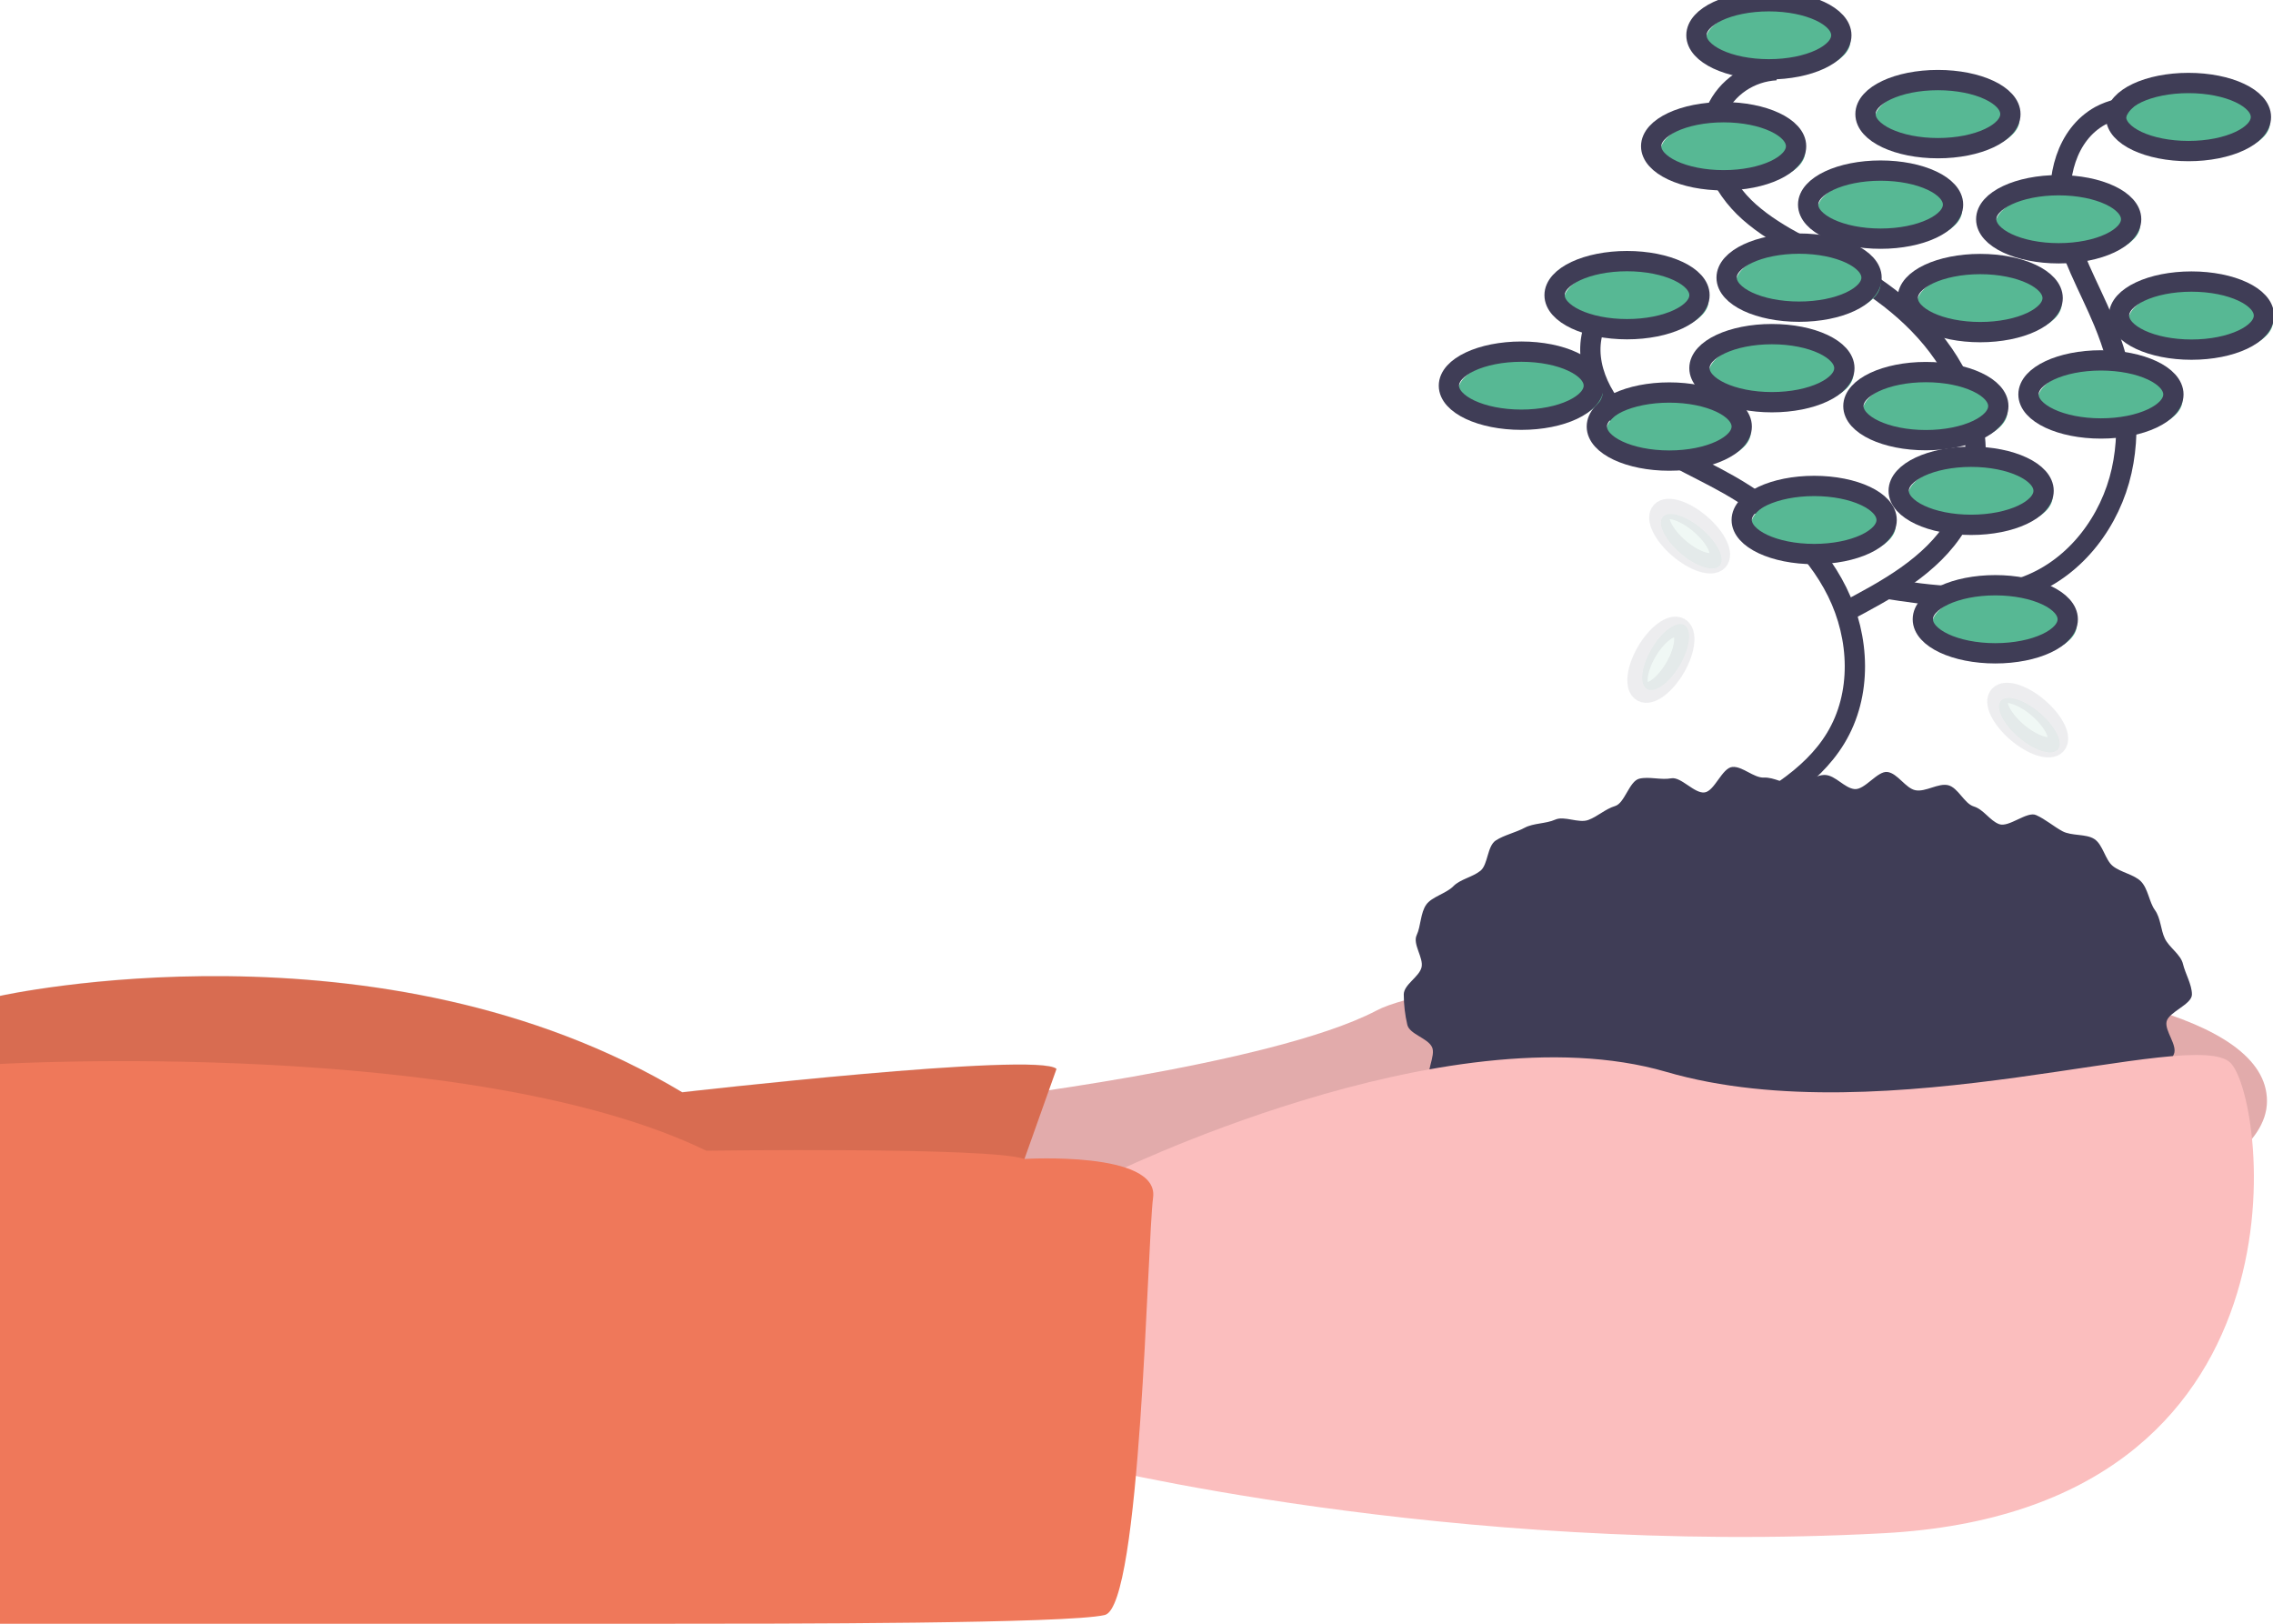 <svg width="112" height="80" viewBox="0 0 112 80" fill="none" xmlns="http://www.w3.org/2000/svg">
<g clip-path="url(#clip0)">
<path d="M47.745 54.248C47.745 54.248 62.619 52.522 67.825 49.789C73.031 47.055 111.703 45.761 111.703 54.248C111.703 62.736 67.23 66.477 67.23 66.477L43.878 65.182L47.745 54.248Z" fill="#FBBEBE"/>
<path opacity="0.1" d="M47.745 54.248C47.745 54.248 62.619 52.522 67.825 49.789C73.031 47.055 111.703 45.761 111.703 54.248C111.703 62.736 67.23 66.477 67.23 66.477L43.878 65.182L47.745 54.248Z" fill="black"/>
<path d="M52.058 52.666L48.935 61.442L0 62.017V49.069C0 49.069 18.741 44.897 33.615 53.817C33.615 53.817 51.166 51.803 52.058 52.666Z" fill="#EF785A"/>
<path opacity="0.1" d="M52.058 52.652L48.935 61.428L0 62.003V49.055C0 49.055 18.741 44.883 33.615 53.803C33.615 53.803 51.166 51.789 52.058 52.652Z" fill="black"/>
<path d="M108.006 48.997C108.006 49.488 106.87 49.852 106.758 50.325C106.647 50.794 107.322 51.507 107.109 51.955C106.888 52.413 106.627 52.852 106.329 53.268C106.049 53.655 105.184 53.599 104.829 53.962C104.482 54.293 104.114 54.602 103.728 54.889C103.351 55.191 102.842 55.255 102.414 55.533C102.007 55.798 102.056 56.77 101.606 57.012C101.176 57.242 100.518 57.057 100.051 57.264C99.603 57.463 99.367 58.182 98.888 58.358C98.427 58.528 97.855 58.455 97.367 58.602C96.895 58.744 96.366 58.721 95.871 58.841C95.391 58.957 95.023 59.654 94.523 59.748C94.036 59.839 93.465 59.595 92.962 59.665C92.47 59.732 91.897 59.13 91.391 59.176C90.896 59.22 90.429 59.499 89.922 59.522C89.425 59.544 88.933 59.755 88.425 59.755C87.918 59.755 87.395 60.216 86.897 60.194C86.39 60.171 85.931 59.474 85.435 59.429C84.929 59.383 84.326 60.112 83.834 60.044C83.33 59.975 82.931 59.262 82.444 59.17C81.944 59.076 81.298 59.586 80.817 59.47C80.322 59.35 80.028 58.52 79.555 58.378C79.067 58.231 78.462 58.43 78.001 58.26C77.522 58.084 76.939 58.112 76.491 57.913C76.024 57.706 75.689 57.216 75.259 56.985C74.809 56.744 74.602 56.146 74.195 55.881C73.767 55.602 73.115 55.638 72.739 55.335C72.341 55.015 71.597 54.999 71.262 54.655C70.907 54.291 70.763 53.68 70.484 53.293C70.189 52.884 70.767 52.021 70.561 51.589C70.348 51.141 69.455 50.959 69.344 50.49C69.23 50 69.171 49.5 69.169 48.997C69.169 48.507 69.933 48.132 70.045 47.659C70.156 47.19 69.593 46.517 69.807 46.069C70.013 45.637 69.987 44.973 70.281 44.565C70.561 44.177 71.26 44.025 71.615 43.661C71.95 43.317 72.55 43.221 72.948 42.902C73.324 42.599 73.276 41.686 73.704 41.408C74.111 41.143 74.679 41.022 75.129 40.781C75.559 40.55 76.168 40.589 76.634 40.382C77.082 40.183 77.783 40.575 78.262 40.399C78.724 40.229 79.098 39.858 79.586 39.711C80.058 39.569 80.281 38.484 80.775 38.365C81.256 38.248 81.848 38.441 82.348 38.347C82.835 38.256 83.49 39.112 83.994 39.042C84.486 38.975 84.854 37.832 85.36 37.787C85.855 37.742 86.414 38.334 86.921 38.311C87.419 38.289 87.918 38.636 88.425 38.636C88.933 38.636 89.438 38.16 89.936 38.182C90.443 38.205 90.89 38.833 91.385 38.878C91.891 38.924 92.513 37.967 93.005 38.035C93.509 38.104 93.898 38.843 94.385 38.935C94.885 39.029 95.512 38.57 95.992 38.686C96.487 38.806 96.785 39.592 97.258 39.734C97.746 39.881 98.047 40.435 98.508 40.605C98.987 40.781 99.876 39.958 100.324 40.157C100.791 40.364 101.194 40.723 101.624 40.953C102.074 41.195 102.789 41.073 103.196 41.338C103.624 41.617 103.729 42.365 104.106 42.668C104.503 42.987 105.158 43.084 105.494 43.427C105.848 43.791 105.897 44.443 106.177 44.831C106.472 45.239 106.463 45.805 106.669 46.236C106.883 46.684 107.453 47.023 107.564 47.492C107.675 47.965 108.006 48.507 108.006 48.997Z" fill="#3F3D56"/>
<path d="M54.438 57.989C54.438 57.989 71.246 49.645 82.104 52.81C92.962 55.975 108.133 50.508 109.918 52.378C111.703 54.248 114.231 74.389 92.813 75.54C71.394 76.691 53.1 72.088 53.1 72.088L54.438 57.989Z" fill="#FBBEBE"/>
<path d="M50.48 57.1C50.48 57.1 57.115 56.694 56.818 58.996C56.521 61.298 56.223 79.137 54.438 79.569C52.653 80 38.523 80 32.722 80H0V52.42C0 52.42 23.203 51.084 34.805 56.694C34.805 56.694 48.753 56.499 50.48 57.1Z" fill="#EF785A"/>
<path d="M81.565 13.96C80.931 13.995 80.319 14.2 79.799 14.552C79.278 14.904 78.87 15.389 78.618 15.953C77.882 17.676 78.83 19.699 80.254 20.955C81.678 22.211 83.508 22.929 85.17 23.873C87.402 25.141 89.408 26.901 90.525 29.159C91.642 31.418 91.761 34.216 90.448 36.374C89.23 38.377 87.013 39.576 84.9 40.681" stroke="#3F3D56" stroke-miterlimit="10"/>
<path d="M87.515 3.458C86.881 3.493 86.269 3.698 85.749 4.05C85.228 4.402 84.82 4.887 84.569 5.451C83.832 7.174 84.78 9.197 86.204 10.453C87.629 11.709 89.458 12.427 91.12 13.371C93.353 14.639 95.359 16.398 96.476 18.657C97.593 20.916 97.711 23.714 96.398 25.872C95.18 27.875 92.964 29.074 90.85 30.179" stroke="#3F3D56" stroke-miterlimit="10"/>
<path d="M107.077 5.874C106.553 5.526 105.94 5.326 105.306 5.296C104.672 5.266 104.041 5.408 103.486 5.705C101.813 6.631 101.282 8.792 101.613 10.629C101.944 12.465 102.936 14.116 103.653 15.847C104.616 18.171 105.089 20.75 104.542 23.198C103.996 25.645 102.319 27.928 99.915 28.857C97.684 29.719 95.173 29.355 92.802 28.977" stroke="#3F3D56" stroke-miterlimit="10"/>
<path d="M89.838 27.584C91.81 27.584 93.408 26.834 93.408 25.907C93.408 24.981 91.81 24.23 89.838 24.23C87.867 24.23 86.269 24.981 86.269 25.907C86.269 26.834 87.867 27.584 89.838 27.584Z" fill="#57B894"/>
<path d="M89.392 27.297C91.364 27.297 92.962 26.546 92.962 25.62C92.962 24.693 91.364 23.942 89.392 23.942C87.421 23.942 85.822 24.693 85.822 25.62C85.822 26.546 87.421 27.297 89.392 27.297Z" stroke="#3F3D56" stroke-miterlimit="10"/>
<path d="M97.573 26.146C99.544 26.146 101.142 25.395 101.142 24.469C101.142 23.542 99.544 22.792 97.573 22.792C95.601 22.792 94.003 23.542 94.003 24.469C94.003 25.395 95.601 26.146 97.573 26.146Z" fill="#57B894"/>
<path d="M97.126 25.858C99.098 25.858 100.696 25.107 100.696 24.181C100.696 23.255 99.098 22.504 97.126 22.504C95.155 22.504 93.557 23.255 93.557 24.181C93.557 25.107 95.155 25.858 97.126 25.858Z" stroke="#3F3D56" stroke-miterlimit="10"/>
<path d="M98.762 32.476C100.734 32.476 102.332 31.725 102.332 30.799C102.332 29.872 100.734 29.122 98.762 29.122C96.791 29.122 95.192 29.872 95.192 30.799C95.192 31.725 96.791 32.476 98.762 32.476Z" fill="#57B894"/>
<path d="M98.316 32.188C100.287 32.188 101.886 31.437 101.886 30.511C101.886 29.585 100.287 28.834 98.316 28.834C96.344 28.834 94.746 29.585 94.746 30.511C94.746 31.437 96.344 32.188 98.316 32.188Z" stroke="#3F3D56" stroke-miterlimit="10"/>
<path d="M98.018 16.651C99.99 16.651 101.588 15.9 101.588 14.974C101.588 14.047 99.99 13.297 98.018 13.297C96.046 13.297 94.448 14.047 94.448 14.974C94.448 15.9 96.046 16.651 98.018 16.651Z" fill="#57B894"/>
<path d="M97.573 16.363C99.544 16.363 101.142 15.612 101.142 14.686C101.142 13.76 99.544 13.009 97.573 13.009C95.601 13.009 94.003 13.76 94.003 14.686C94.003 15.612 95.601 16.363 97.573 16.363Z" stroke="#3F3D56" stroke-miterlimit="10"/>
<path d="M89.094 15.644C91.066 15.644 92.664 14.893 92.664 13.967C92.664 13.04 91.066 12.29 89.094 12.29C87.123 12.29 85.524 13.04 85.524 13.967C85.524 14.893 87.123 15.644 89.094 15.644Z" fill="#57B894"/>
<path d="M88.648 15.356C90.619 15.356 92.218 14.605 92.218 13.679C92.218 12.753 90.619 12.002 88.648 12.002C86.676 12.002 85.078 12.753 85.078 13.679C85.078 14.605 86.676 15.356 88.648 15.356Z" stroke="#3F3D56" stroke-miterlimit="10"/>
<path d="M93.111 12.047C95.082 12.047 96.68 11.296 96.68 10.37C96.68 9.444 95.082 8.693 93.111 8.693C91.139 8.693 89.541 9.444 89.541 10.37C89.541 11.296 91.139 12.047 93.111 12.047Z" fill="#57B894"/>
<path d="M92.664 11.759C94.636 11.759 96.234 11.008 96.234 10.082C96.234 9.156 94.636 8.405 92.664 8.405C90.693 8.405 89.095 9.156 89.095 10.082C89.095 11.008 90.693 11.759 92.664 11.759Z" stroke="#3F3D56" stroke-miterlimit="10"/>
<path d="M101.886 12.766C103.858 12.766 105.456 12.015 105.456 11.089C105.456 10.163 103.858 9.412 101.886 9.412C99.915 9.412 98.316 10.163 98.316 11.089C98.316 12.015 99.915 12.766 101.886 12.766Z" fill="#57B894"/>
<path d="M101.44 12.479C103.411 12.479 105.01 11.728 105.01 10.802C105.01 9.875 103.411 9.125 101.44 9.125C99.468 9.125 97.87 9.875 97.87 10.802C97.87 11.728 99.468 12.479 101.44 12.479Z" stroke="#3F3D56" stroke-miterlimit="10"/>
<path d="M108.43 17.514C110.402 17.514 112 16.763 112 15.837C112 14.911 110.402 14.16 108.43 14.16C106.459 14.16 104.86 14.911 104.86 15.837C104.86 16.763 106.459 17.514 108.43 17.514Z" fill="#57B894"/>
<path d="M107.984 17.226C109.955 17.226 111.553 16.475 111.553 15.549C111.553 14.623 109.955 13.872 107.984 13.872C106.012 13.872 104.414 14.623 104.414 15.549C104.414 16.475 106.012 17.226 107.984 17.226Z" stroke="#3F3D56" stroke-miterlimit="10"/>
<path d="M85.376 9.17C87.348 9.17 88.946 8.419 88.946 7.493C88.946 6.567 87.348 5.816 85.376 5.816C83.405 5.816 81.807 6.567 81.807 7.493C81.807 8.419 83.405 9.17 85.376 9.17Z" fill="#57B894"/>
<path d="M84.93 8.882C86.902 8.882 88.5 8.131 88.5 7.205C88.5 6.279 86.902 5.528 84.93 5.528C82.959 5.528 81.36 6.279 81.36 7.205C81.36 8.131 82.959 8.882 84.93 8.882Z" stroke="#3F3D56" stroke-miterlimit="10"/>
<path d="M87.607 3.703C89.578 3.703 91.177 2.952 91.177 2.026C91.177 1.1 89.578 0.349 87.607 0.349C85.635 0.349 84.037 1.1 84.037 2.026C84.037 2.952 85.635 3.703 87.607 3.703Z" fill="#57B894"/>
<path d="M87.16 3.415C89.132 3.415 90.73 2.664 90.73 1.738C90.73 0.812 89.132 0.061 87.16 0.061C85.189 0.061 83.591 0.812 83.591 1.738C83.591 2.664 85.189 3.415 87.16 3.415Z" stroke="#3F3D56" stroke-miterlimit="10"/>
<path d="M108.282 7.731C110.253 7.731 111.851 6.98 111.851 6.054C111.851 5.128 110.253 4.377 108.282 4.377C106.31 4.377 104.712 5.128 104.712 6.054C104.712 6.98 106.31 7.731 108.282 7.731Z" fill="#57B894"/>
<path d="M107.835 7.443C109.807 7.443 111.405 6.693 111.405 5.766C111.405 4.84 109.807 4.089 107.835 4.089C105.864 4.089 104.266 4.84 104.266 5.766C104.266 6.693 105.864 7.443 107.835 7.443Z" stroke="#3F3D56" stroke-miterlimit="10"/>
<path d="M75.41 20.967C77.382 20.967 78.98 20.216 78.98 19.29C78.98 18.363 77.382 17.613 75.41 17.613C73.439 17.613 71.841 18.363 71.841 19.29C71.841 20.216 73.439 20.967 75.41 20.967Z" fill="#57B894"/>
<path d="M74.964 20.679C76.936 20.679 78.534 19.928 78.534 19.002C78.534 18.076 76.936 17.325 74.964 17.325C72.993 17.325 71.394 18.076 71.394 19.002C71.394 19.928 72.993 20.679 74.964 20.679Z" stroke="#3F3D56" stroke-miterlimit="10"/>
<path d="M87.755 20.103C89.727 20.103 91.325 19.353 91.325 18.426C91.325 17.5 89.727 16.749 87.755 16.749C85.784 16.749 84.186 17.5 84.186 18.426C84.186 19.353 85.784 20.103 87.755 20.103Z" fill="#57B894"/>
<path d="M87.309 19.816C89.281 19.816 90.879 19.065 90.879 18.139C90.879 17.212 89.281 16.462 87.309 16.462C85.338 16.462 83.739 17.212 83.739 18.139C83.739 19.065 85.338 19.816 87.309 19.816Z" stroke="#3F3D56" stroke-miterlimit="10"/>
<path d="M103.968 21.398C105.94 21.398 107.538 20.647 107.538 19.721C107.538 18.795 105.94 18.044 103.968 18.044C101.997 18.044 100.398 18.795 100.398 19.721C100.398 20.647 101.997 21.398 103.968 21.398Z" fill="#57B894"/>
<path d="M103.522 21.11C105.493 21.11 107.092 20.36 107.092 19.433C107.092 18.507 105.493 17.756 103.522 17.756C101.55 17.756 99.952 18.507 99.952 19.433C99.952 20.36 101.55 21.11 103.522 21.11Z" stroke="#3F3D56" stroke-miterlimit="10"/>
<path d="M95.341 21.974C97.313 21.974 98.911 21.223 98.911 20.297C98.911 19.37 97.313 18.62 95.341 18.62C93.37 18.62 91.772 19.37 91.772 20.297C91.772 21.223 93.37 21.974 95.341 21.974Z" fill="#57B894"/>
<path d="M94.895 21.686C96.866 21.686 98.465 20.935 98.465 20.009C98.465 19.083 96.866 18.332 94.895 18.332C92.923 18.332 91.325 19.083 91.325 20.009C91.325 20.935 92.923 21.686 94.895 21.686Z" stroke="#3F3D56" stroke-miterlimit="10"/>
<path d="M95.937 7.587C97.908 7.587 99.507 6.836 99.507 5.91C99.507 4.984 97.908 4.233 95.937 4.233C93.965 4.233 92.367 4.984 92.367 5.91C92.367 6.836 93.965 7.587 95.937 7.587Z" fill="#57B894"/>
<path d="M95.491 7.3C97.462 7.3 99.06 6.549 99.06 5.622C99.06 4.696 97.462 3.945 95.491 3.945C93.519 3.945 91.921 4.696 91.921 5.622C91.921 6.549 93.519 7.3 95.491 7.3Z" stroke="#3F3D56" stroke-miterlimit="10"/>
<path d="M80.617 16.507C82.588 16.507 84.186 15.756 84.186 14.83C84.186 13.903 82.588 13.153 80.617 13.153C78.645 13.153 77.047 13.903 77.047 14.83C77.047 15.756 78.645 16.507 80.617 16.507Z" fill="#57B894"/>
<path d="M80.17 16.219C82.142 16.219 83.74 15.468 83.74 14.542C83.74 13.616 82.142 12.865 80.17 12.865C78.199 12.865 76.601 13.616 76.601 14.542C76.601 15.468 78.199 16.219 80.17 16.219Z" stroke="#3F3D56" stroke-miterlimit="10"/>
<path d="M82.699 22.981C84.67 22.981 86.268 22.23 86.268 21.304C86.268 20.377 84.67 19.627 82.699 19.627C80.727 19.627 79.129 20.377 79.129 21.304C79.129 22.23 80.727 22.981 82.699 22.981Z" fill="#57B894"/>
<path d="M82.252 22.693C84.224 22.693 85.822 21.942 85.822 21.016C85.822 20.09 84.224 19.339 82.252 19.339C80.281 19.339 78.683 20.09 78.683 21.016C78.683 21.942 80.281 22.693 82.252 22.693Z" stroke="#3F3D56" stroke-miterlimit="10"/>
<g opacity="0.3">
<path opacity="0.3" d="M82.781 32.755C83.285 31.882 83.377 31.004 82.987 30.793C82.596 30.582 81.871 31.118 81.368 31.99C80.864 32.862 80.772 33.74 81.162 33.951C81.552 34.162 82.278 33.627 82.781 32.755Z" fill="#57B894"/>
<path opacity="0.3" d="M82.546 32.886C83.05 32.014 83.142 31.136 82.751 30.925C82.361 30.714 81.636 31.25 81.132 32.122C80.628 32.994 80.536 33.872 80.927 34.083C81.317 34.294 82.042 33.758 82.546 32.886Z" stroke="#3F3D56" stroke-miterlimit="10"/>
</g>
<g opacity="0.3">
<path opacity="0.3" d="M101.388 36.935C101.686 36.613 101.304 35.811 100.534 35.145C99.765 34.479 98.899 34.2 98.601 34.522C98.302 34.845 98.684 35.646 99.454 36.312C100.224 36.979 101.089 37.257 101.388 36.935Z" fill="#57B894"/>
<path opacity="0.3" d="M101.307 36.684C101.605 36.362 101.223 35.56 100.453 34.894C99.684 34.228 98.818 33.949 98.52 34.272C98.221 34.594 98.603 35.395 99.373 36.062C100.143 36.728 101.008 37.007 101.307 36.684Z" stroke="#3F3D56" stroke-miterlimit="10"/>
</g>
<g opacity="0.3">
<path opacity="0.3" d="M84.73 27.872C85.028 27.549 84.646 26.748 83.876 26.081C83.106 25.415 82.241 25.137 81.942 25.459C81.644 25.781 82.026 26.583 82.796 27.249C83.566 27.915 84.431 28.194 84.73 27.872Z" fill="#57B894"/>
<path opacity="0.3" d="M84.648 27.621C84.947 27.298 84.565 26.497 83.795 25.831C83.025 25.164 82.16 24.886 81.861 25.208C81.563 25.53 81.945 26.332 82.715 26.998C83.484 27.664 84.35 27.943 84.648 27.621Z" stroke="#3F3D56" stroke-miterlimit="10"/>
</g>
</g>
<defs>
<clipPath id="clip0">
<rect width="112" height="80" fill="white"/>
</clipPath>
</defs>
</svg>
